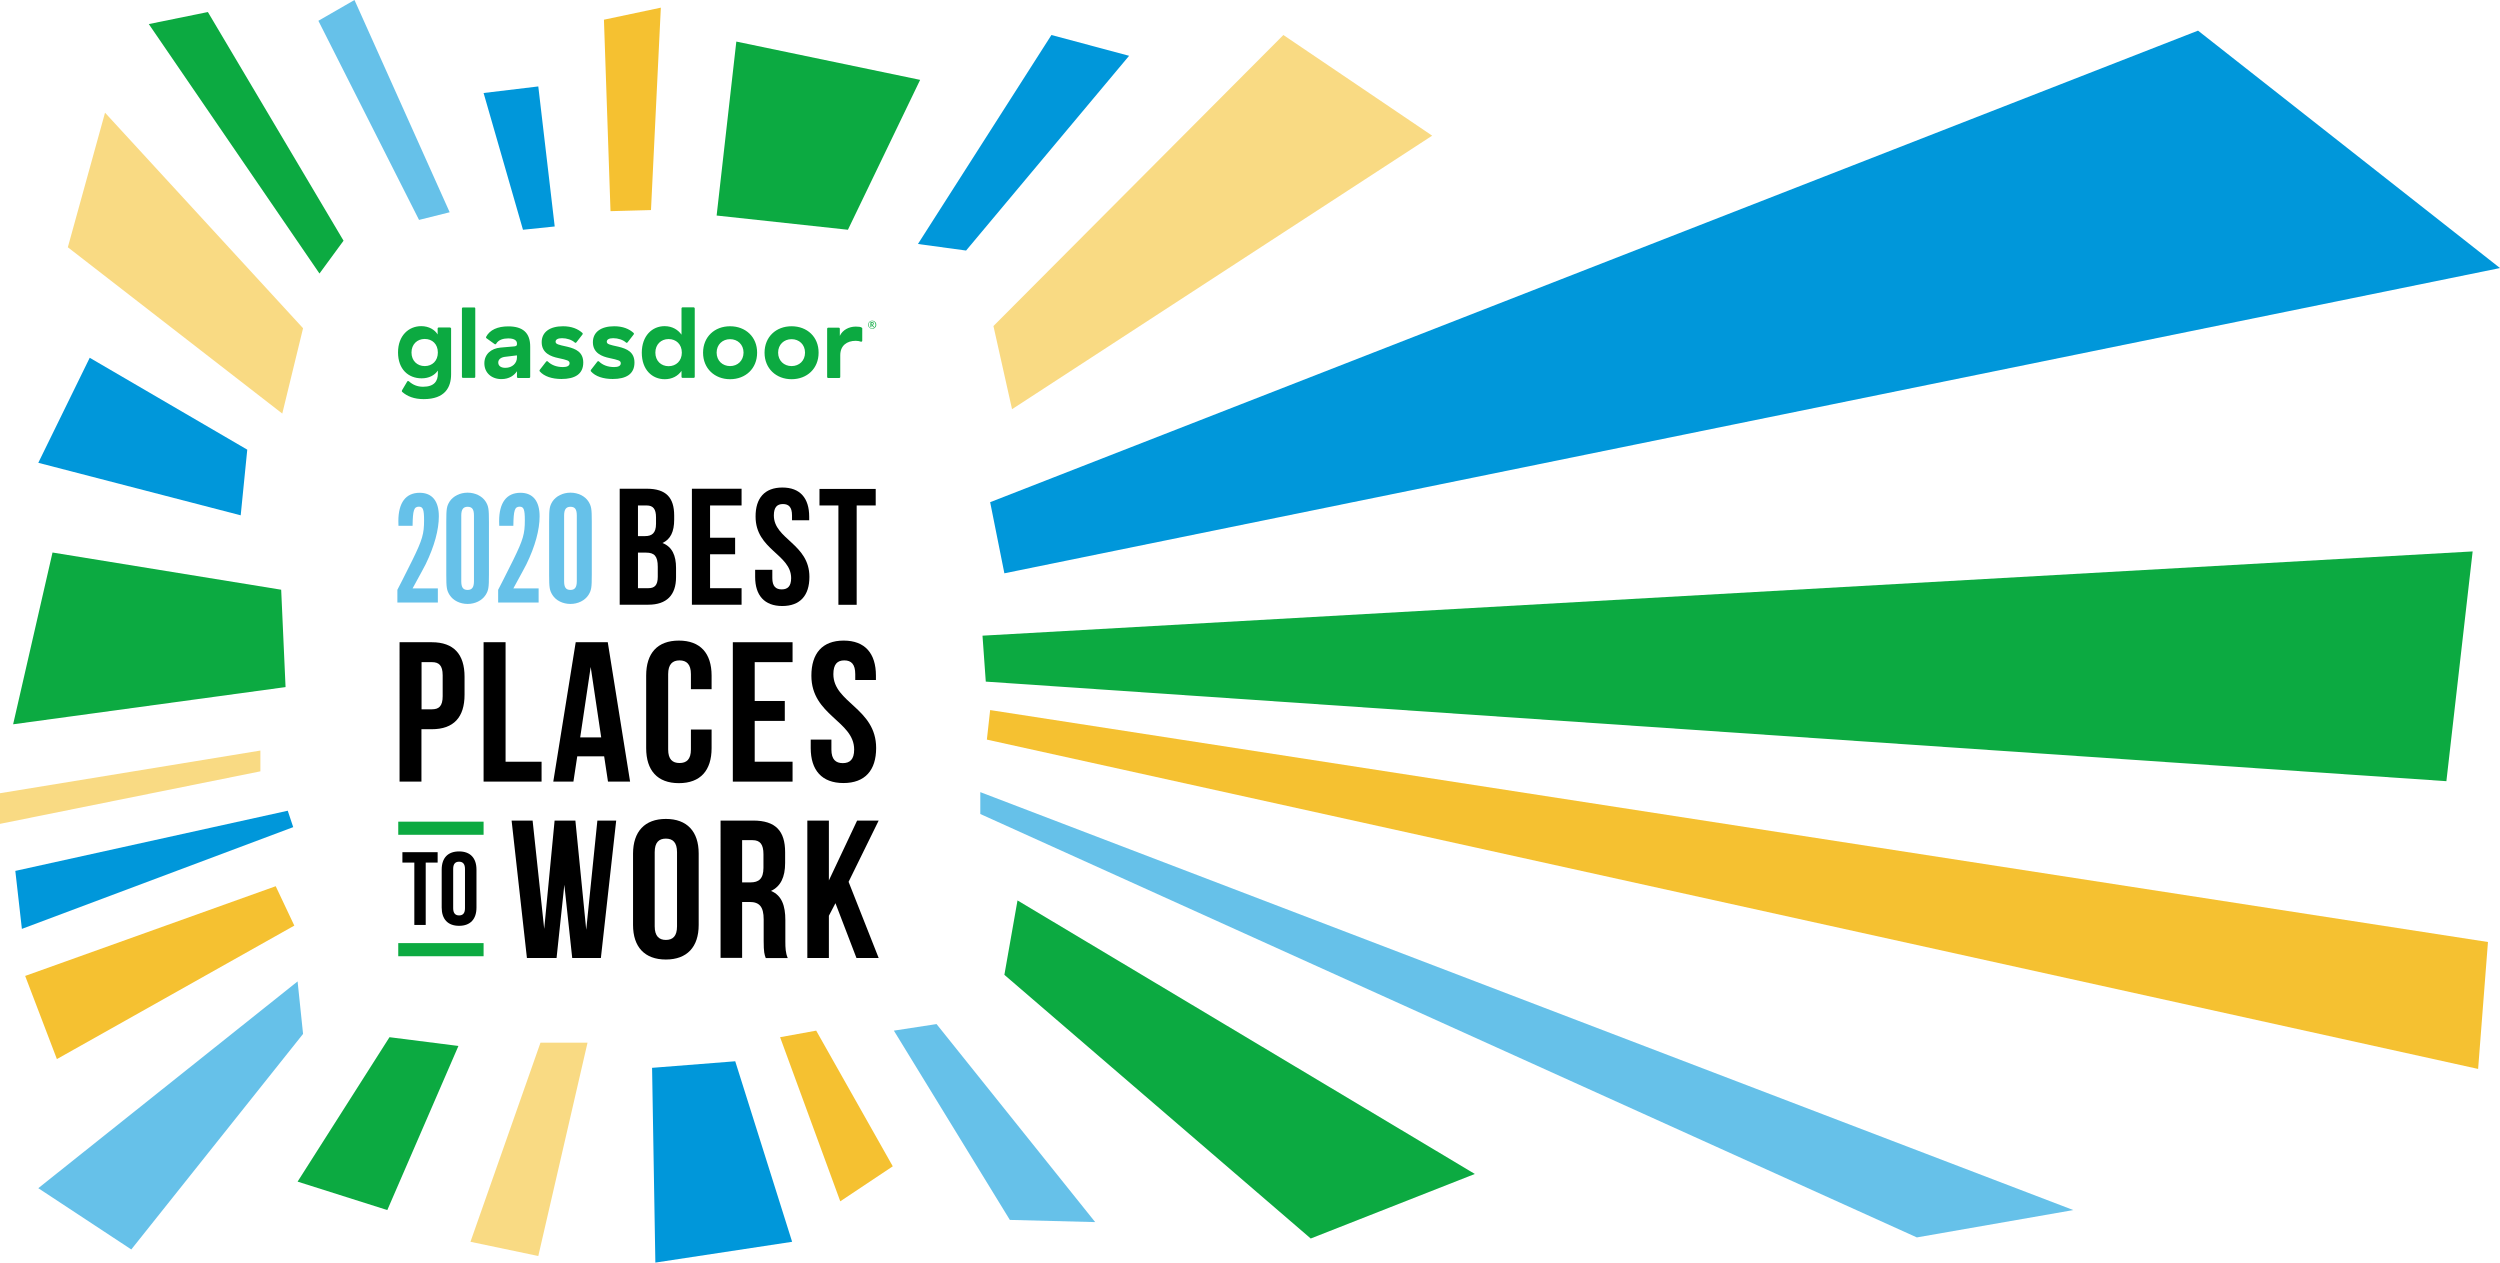 <?xml version="1.0" encoding="utf-8"?>
<!-- Generator: Adobe Illustrator 24.1.2, SVG Export Plug-In . SVG Version: 6.00 Build 0)  -->
<svg version="1.1" id="Layer_1" xmlns="http://www.w3.org/2000/svg" xmlns:xlink="http://www.w3.org/1999/xlink" x="0px" y="0px"
	 viewBox="0 0 2285 1154" style="enable-background:new 0 0 2285 1154;" xml:space="preserve">
<style type="text/css">
	.st0{fill:#66C1E9;}
	.st1{fill:#0CAA41;}
	.st2{fill:#F9DA83;}
	.st3{fill:#0097DA;}
	.st4{fill:#F5C131;}
</style>
<g>
	<g>
		<path class="st0" d="M363.2,550.5v-11.4c3.8-7.3,3.8-7.3,13.9-27.5c9-18.4,10.5-23.7,10.5-36.1c0-9.8-1-12.4-4.7-12.4
			c-4.6,0-5.6,3.3-5.8,17.5h-12.9c-0.1-1.9-0.1-3.6-0.1-4.3c0-16.9,6.8-25.9,19.5-25.9c11.4,0,17.5,7.6,17.5,21.5
			c0,12.4-4.1,27.4-12,43.7c-0.6,1.3-4.6,8.7-12,22.2h23.1v12.9H363.2z"/>
		<path class="st0" d="M407.9,476.8c0-11.7,0.4-14.2,3.1-18.5c3.3-4.9,9.5-8,16.4-8s13.2,3.1,16.4,8c2.7,4.3,3.1,6.8,3.1,18.5v48.6
			c0,11.8-0.4,14.2-3.1,18.5c-3.3,5-9.5,8.1-16.4,8.1s-13.2-3.1-16.4-8.1c-2.7-4.3-3.1-6.8-3.1-18.5V476.8z M433.2,471.2
			c0-5.6-1.6-8-5.8-8c-4,0-5.8,2.4-5.8,8v60c0,5.6,1.6,8,5.8,8c4,0,5.8-2.4,5.8-8V471.2z"/>
		<path class="st0" d="M455.3,550.5v-11.4c3.8-7.3,3.8-7.3,13.9-27.5c9-18.4,10.5-23.7,10.5-36.1c0-9.8-1-12.4-4.7-12.4
			c-4.6,0-5.6,3.3-5.8,17.5h-12.9c-0.1-1.9-0.1-3.6-0.1-4.3c0-16.9,6.8-25.9,19.5-25.9c11.4,0,17.5,7.6,17.5,21.5
			c0,12.4-4.1,27.4-12,43.7c-0.6,1.3-4.6,8.7-12,22.2h23.1v12.9H455.3z"/>
		<path class="st0" d="M501.9,476.8c0-11.7,0.4-14.2,3.1-18.5c3.3-4.9,9.5-8,16.4-8c7,0,13.2,3.1,16.4,8c2.7,4.3,3.1,6.8,3.1,18.5
			v48.6c0,11.8-0.4,14.2-3.1,18.5c-3.3,5-9.5,8.1-16.4,8.1c-7,0-13.2-3.1-16.4-8.1c-2.7-4.3-3.1-6.8-3.1-18.5V476.8z M527.2,471.2
			c0-5.6-1.6-8-5.8-8c-4,0-5.8,2.4-5.8,8v60c0,5.6,1.6,8,5.8,8c4,0,5.8-2.4,5.8-8V471.2z"/>
	</g>
	<g>
		<path d="M616.2,471.2v3.8c0,10.9-3.3,17.9-10.7,21.3c8.9,3.5,12.4,11.5,12.4,22.7v8.6c0,16.3-8.6,25.1-25.3,25.1h-26.2v-106h25.1
			C608.8,446.8,616.2,454.8,616.2,471.2z M583.1,490h6.5c6.2,0,10-2.7,10-11.2v-5.9c0-7.6-2.6-10.9-8.5-10.9h-8V490z M583.1,537.6
			h9.5c5.6,0,8.6-2.6,8.6-10.4V518c0-9.8-3.2-12.9-10.7-12.9h-7.4V537.6z"/>
		<path d="M671.9,491.5v15.1h-22.9v31h28.8v15.1h-45.4v-106h45.4V462h-28.8v29.5H671.9z"/>
		<path d="M715.1,445.6c16.2,0,24.5,9.7,24.5,26.6v3.3h-15.7v-4.4c0-7.6-3-10.4-8.3-10.4c-5.3,0-8.3,2.9-8.3,10.4
			c0,21.8,32.5,25.9,32.5,56.2c0,17-8.5,26.6-24.8,26.6c-16.3,0-24.8-9.7-24.8-26.6v-6.5h15.7v7.6c0,7.6,3.3,10.3,8.6,10.3
			c5.3,0,8.6-2.7,8.6-10.3c0-21.8-32.5-25.9-32.5-56.2C690.5,455.3,698.9,445.6,715.1,445.6z"/>
		<path d="M800.4,446.8V462H783v90.8h-16.7V462H749v-15.1H800.4z"/>
	</g>
	<g>
		<path d="M424.6,618.5V635c0,20.4-9.8,31.5-29.9,31.5h-9.5v47.9h-20V587h29.5C414.8,587,424.6,598.1,424.6,618.5z M385.3,648.3h9.5
			c6.4,0,9.8-2.9,9.8-12v-19.1c0-9.1-3.5-12-9.8-12h-9.5V648.3z"/>
		<path d="M462.1,587v109.2h32.9v18.2h-53V587H462.1z"/>
		<path d="M555.7,714.4l-3.5-23.1h-24.6l-3.5,23.1h-18.4L526.2,587h29.3l20.4,127.4H555.7z M549.5,674l-9.6-64.4l-9.6,64.4H549.5z"
			/>
		<path d="M650.4,683.8c0,20.4-10.2,32-29.9,32c-19.7,0-29.9-11.7-29.9-32v-66.3c0-20.4,10.2-32,29.9-32c19.7,0,29.9,11.7,29.9,32
			v12.4h-18.9v-13.7c0-9.1-4-12.6-10.4-12.6c-6.4,0-10.4,3.5-10.4,12.6v68.8c0,9.1,4,12.4,10.4,12.4c6.4,0,10.4-3.3,10.4-12.4v-18.2
			h18.9V683.8z"/>
		<path d="M717.3,640.7v18.2h-27.5v37.3h34.6v18.2h-54.6V587h54.6v18.2h-34.6v35.5H717.3z"/>
		<path d="M771.1,585.5c19.5,0,29.5,11.7,29.5,32v4h-18.9v-5.3c0-9.1-3.6-12.6-10-12.6c-6.4,0-10,3.5-10,12.6
			c0,26.2,39.1,31.1,39.1,67.5c0,20.4-10.2,32-29.9,32s-29.9-11.7-29.9-32V676h18.9v9.1c0,9.1,4,12.4,10.4,12.4
			c6.4,0,10.4-3.3,10.4-12.4c0-26.2-39.1-31.1-39.1-67.5C741.6,597.2,751.6,585.5,771.1,585.5z"/>
	</g>
	<g>
		<path d="M508.7,875.6h-27.1l-14-125.6h19.2l10.6,99l9.5-99h19l9.9,99.8L546,750h17.2l-14,125.6h-26.2l-7.2-66.9L508.7,875.6z"/>
		<path d="M608.6,748.5c19.4,0,30,11.5,30,31.6v65.3c0,20.1-10.6,31.6-30,31.6c-19.4,0-30-11.5-30-31.6v-65.3
			C578.7,760,589.3,748.5,608.6,748.5z M608.6,859.1c6.3,0,10.2-3.4,10.2-12.4v-67.8c0-9-3.9-12.4-10.2-12.4
			c-6.3,0-10.2,3.4-10.2,12.4v67.8C598.4,855.6,602.4,859.1,608.6,859.1z"/>
		<path d="M698,860.1v-19.7c0-11.7-3.9-16-12.9-16h-6.8v51.1h-19.7V750h29.8c20.5,0,29.2,9.5,29.2,28.9v9.9
			c0,12.9-4.1,21.4-12.9,25.5c9.9,4.1,13.1,13.6,13.1,26.7v19.4c0,6.1,0.2,10.6,2.2,15.3h-20.1C698.7,872.3,698,870.4,698,860.1z
			 M678.3,806.5h7.7c7.4,0,11.8-3.2,11.8-13.3v-12.4c0-9-3-12.9-10-12.9h-9.5V806.5z"/>
		<path d="M757.6,837v38.6h-19.7V750h19.7v54.7l25.8-54.7h19.7l-27.5,56l27.5,69.6h-20.3l-19.2-50.1L757.6,837z"/>
	</g>
	<g>
		<path d="M400,778.9v9.5h-10.9v57h-10.4v-57h-10.9v-9.5H400z"/>
		<path d="M419.6,778.2c10.3,0,15.9,6.1,15.9,16.7v34.6c0,10.6-5.6,16.7-15.9,16.7c-10.3,0-15.9-6.1-15.9-16.7v-34.6
			C403.7,784.2,409.3,778.2,419.6,778.2z M419.6,836.7c3.3,0,5.4-1.8,5.4-6.6v-35.9c0-4.7-2.1-6.6-5.4-6.6c-3.3,0-5.4,1.8-5.4,6.6
			v35.9C414.2,834.8,416.3,836.7,419.6,836.7z"/>
	</g>
	<g>
		<g>
			<path id="wordmark_3_" class="st1" d="M411.1,299.3H401c-0.6,0-1,0.5-1,1v5.4c-2.5-4.2-7.9-7.6-15-7.6c-11.4,0-21.2,8.6-21.2,24
				c0,15.3,9.3,23.7,21.6,23.7c6.6,0,11.8-2.7,14.8-7.1v2.9c0,6.6-3.2,11.9-13.5,11.9c-5.2,0-9.3-1.7-13-5c-0.5-0.4-1.2-0.3-1.5,0.2
				l-4.5,7.6c-0.6,0.9-0.5,1.5-0.1,1.9c4.7,4.1,10.9,6.6,19.7,6.6c19.4,0,25-10.8,25-22.7v-42C412.1,299.7,411.7,299.3,411.1,299.3z
				 M388.2,334.6c-6.9,0-12.1-4.9-12.1-12.4c0-7.5,5.2-12.4,12.1-12.4c6.9,0,12,4.7,12,12.4C400.2,329.8,395.1,334.6,388.2,334.6z
				 M434.4,282v62.4c0,0.6-0.5,1-1,1h-10.2c-0.6,0-1-0.5-1-1V282c0-0.6,0.5-1,1-1h10.2C434,280.9,434.4,281.4,434.4,282z
				 M464.5,298.3c-9.6,0-16.9,3.2-20.2,9.6c-0.2,0.5-0.1,1,0.4,1.3l7.4,5.3c0.5,0.4,1.1,0.2,1.4-0.3c2.1-3.7,6.6-4.9,11-4.9
				c5.5,0,8,1.9,8,4.6v0.8c0,1.1-0.7,1.7-2.4,1.9l-12.7,1.1c-8.5,0.8-14.7,6-14.7,14.4c0,8.5,6.4,14.4,15.6,14.4
				c7.2,0,11.8-3.5,14.2-7.2v5.2c0,0.6,0.5,1,1,1h10.1c0.6,0,1-0.5,1-1v-27.5C484.7,304.2,477.9,298.3,464.5,298.3z M472.5,326.8
				c0,5.1-4.2,9.4-10.6,9.4c-4.2,0-6.5-1.9-6.5-4.9c0-2.5,2-4.5,5.7-5.1l11.4-1.4L472.5,326.8z M533.1,331.4c0,10.5-7.6,15-19.9,15
				c-8.5,0-15.8-2.3-19.9-7c-0.3-0.4-0.3-0.9,0-1.3l5.9-7.6c0.4-0.5,1.1-0.5,1.5-0.1c3.1,3.1,7.8,5.1,13.8,5.1
				c3.4,0,6.1-0.9,6.1-3.5c0-2.5-2.5-3-10.2-4.7c-6.8-1.4-15.3-4.5-15.3-14.5c0-9.3,7.4-14.6,19.5-14.6c7.9,0,13.6,2.4,17.7,6.1
				c0.4,0.4,0.4,0.9,0.1,1.4l-5.6,7.2c-0.4,0.5-1,0.6-1.4,0.2c-2.7-2.5-7.3-4-11.7-4c-3.8,0-5.9,1.2-5.9,3.2c0,2.3,2.5,2.8,10.7,4.6
				C526.3,318.8,533.1,321.8,533.1,331.4z M579.9,331.4c0,10.5-7.6,15-19.9,15c-8.5,0-15.8-2.3-19.9-7c-0.3-0.4-0.3-0.9,0-1.3
				l5.9-7.6c0.4-0.5,1.1-0.5,1.5-0.1c3.1,3.1,7.8,5.1,13.8,5.1c3.4,0,6.1-0.9,6.1-3.5c0-2.5-2.5-3-10.2-4.7
				c-6.8-1.4-15.3-4.5-15.3-14.5c0-9.3,7.4-14.6,19.5-14.6c7.9,0,13.6,2.4,17.7,6.1c0.4,0.4,0.4,0.9,0.1,1.4l-5.6,7.2
				c-0.4,0.5-1,0.6-1.4,0.2c-2.7-2.5-7.3-4-11.7-4c-3.8,0-5.9,1.2-5.9,3.2c0,2.3,2.5,2.8,10.7,4.6
				C573.1,318.8,579.9,321.8,579.9,331.4z M634,280.9h-10.1c-0.6,0-1,0.5-1,1v24c-3.1-4.4-8.3-7.8-15.5-7.8
				c-11.2,0-20.8,8.7-20.8,24.3c0,15.6,9.5,24.2,21,24.2c6.7,0,12-2.9,15.3-7.6v5.4c0,0.6,0.5,1,1,1H634c0.6,0,1-0.5,1-1v-62.4
				C635,281.4,634.5,280.9,634,280.9z M611.1,334.7c-6.9,0-12.1-4.9-12.1-12.4s5.2-12.4,12.1-12.4c6.8,0,12.1,4.7,12.1,12.4
				C623.2,329.9,617.9,334.7,611.1,334.7z M667.3,298.2c-14.2,0-24.7,9.7-24.7,24.2c0,14.4,10.6,24.2,24.7,24.2s24.7-9.7,24.7-24.2
				C692.1,308,681.5,298.2,667.3,298.2z M667.3,334.6c-6.9,0-12.3-4.9-12.3-12.3c0-7.4,5.4-12.3,12.3-12.3s12.3,4.9,12.3,12.3
				C679.5,329.7,674.2,334.6,667.3,334.6z M723.5,298.2c-14.2,0-24.7,9.7-24.7,24.2c0,14.4,10.6,24.2,24.7,24.2s24.7-9.7,24.7-24.2
				C748.3,308,737.8,298.2,723.5,298.2z M723.5,334.6c-6.9,0-12.3-4.9-12.3-12.3c0-7.4,5.4-12.3,12.3-12.3c6.9,0,12.3,4.9,12.3,12.3
				C735.8,329.7,730.5,334.6,723.5,334.6z M788.2,300.4c0-0.5-0.4-0.9-0.8-1.1c-0.9-0.5-2.4-0.8-5.2-0.8c-6.4,0-12.2,3.2-14.6,8.5
				v-6.5c0-0.6-0.5-1-1-1h-9.6c-0.6,0-1,0.5-1,1v44c0,0.6,0.5,1,1,1H767c0.6,0,1-0.5,1-1v-19.8c0-8.9,6.1-13.2,14.2-13.2
				c1.9,0,3.8,0.4,4.6,0.8c0.7,0.2,1.3-0.3,1.3-0.9V300.4z"/>
		</g>
		<g>
			<path class="st1" d="M793.5,296.8c0-0.3,0-0.7,0.1-1c0.1-0.3,0.2-0.6,0.4-0.9c0.2-0.3,0.4-0.5,0.6-0.7c0.2-0.2,0.5-0.4,0.7-0.6
				c0.3-0.2,0.6-0.3,0.9-0.4c0.3-0.1,0.6-0.1,1-0.1c0.3,0,0.7,0,1,0.1c0.3,0.1,0.6,0.2,0.9,0.4c0.3,0.2,0.5,0.4,0.7,0.6
				c0.2,0.2,0.4,0.5,0.6,0.7s0.3,0.6,0.4,0.9c0.1,0.3,0.1,0.6,0.1,1c0,0.3,0,0.7-0.1,1c-0.1,0.3-0.2,0.6-0.4,0.9
				c-0.2,0.3-0.4,0.5-0.6,0.7c-0.2,0.2-0.5,0.4-0.7,0.6c-0.3,0.2-0.6,0.3-0.9,0.4c-0.3,0.1-0.6,0.1-1,0.1c-0.3,0-0.7,0-1-0.1
				c-0.3-0.1-0.6-0.2-0.9-0.4c-0.3-0.2-0.5-0.4-0.7-0.6c-0.2-0.2-0.4-0.5-0.6-0.7c-0.2-0.3-0.3-0.6-0.4-0.9
				C793.5,297.4,793.5,297.1,793.5,296.8z M794,296.8c0,0.3,0,0.6,0.1,0.9c0.1,0.3,0.2,0.5,0.3,0.8c0.1,0.2,0.3,0.5,0.5,0.7
				c0.2,0.2,0.4,0.4,0.6,0.5c0.2,0.1,0.5,0.2,0.8,0.3c0.3,0.1,0.6,0.1,0.8,0.1c0.4,0,0.9-0.1,1.2-0.3c0.4-0.2,0.7-0.4,1-0.7
				c0.3-0.3,0.5-0.6,0.7-1c0.2-0.4,0.2-0.8,0.2-1.3c0-0.3,0-0.6-0.1-0.9c-0.1-0.3-0.2-0.5-0.3-0.8c-0.1-0.2-0.3-0.5-0.5-0.7
				c-0.2-0.2-0.4-0.4-0.6-0.5c-0.2-0.1-0.5-0.2-0.8-0.3c-0.3-0.1-0.6-0.1-0.9-0.1c-0.4,0-0.9,0.1-1.2,0.3c-0.4,0.2-0.7,0.4-1,0.7
				c-0.3,0.3-0.5,0.6-0.7,1C794.1,295.9,794,296.3,794,296.8z M796.4,297.2v1.8h-0.8v-4.5h1.4c0.6,0,1,0.1,1.3,0.3
				c0.3,0.2,0.4,0.5,0.4,0.9c0,0.3-0.1,0.6-0.3,0.8c-0.2,0.2-0.4,0.4-0.8,0.5c0.1,0,0.1,0.1,0.1,0.1c0,0.1,0.1,0.1,0.1,0.2l1.1,1.7
				h-0.7c-0.1,0-0.2,0-0.2-0.1l-1-1.5c0,0-0.1-0.1-0.1-0.1c0,0-0.1,0-0.2,0H796.4z M796.4,296.7h0.6c0.2,0,0.3,0,0.5-0.1
				c0.1,0,0.2-0.1,0.3-0.2c0.1-0.1,0.1-0.1,0.2-0.2c0-0.1,0.1-0.2,0.1-0.3c0-0.1,0-0.2,0-0.3c0-0.1-0.1-0.2-0.2-0.2
				c-0.1-0.1-0.2-0.1-0.3-0.1c-0.1,0-0.3,0-0.4,0h-0.7V296.7z"/>
		</g>
	</g>
	<rect x="364" y="751" class="st1" width="78" height="12"/>
	<rect x="364" y="862" class="st1" width="78" height="12"/>
	<polygon class="st2" points="277,300 258,378 62,226 96,103 	"/>
	<polygon class="st1" points="292,250 314,220 190,11 136,22 	"/>
	<polygon class="st0" points="383,201 411,194 324,0 291,19 	"/>
	<polygon class="st3" points="442,85 492,79 507,207 478,210 	"/>
	<polygon class="st4" points="552,18 558,193 595,192 604,7 	"/>
	<polygon class="st1" points="673,38 841,73 775,210 655,197 	"/>
	<polygon class="st3" points="961,32 839,223 883,229 1032,51 	"/>
	<polygon class="st2" points="1173,32 1309,124 925,374 908,298 	"/>
	<polygon class="st3" points="905,459 2009,28 2285,245 918,524 	"/>
	<polygon class="st1" points="898,581 901,623 2236,714 2260,504 	"/>
	<polygon class="st4" points="905,649 2274,861 2265,977 902,676 	"/>
	<polygon class="st0" points="896,724 896,744 1752,1131 1895,1106 	"/>
	<polygon class="st1" points="930,823 1348,1073 1198,1132 918,891 	"/>
	<polygon class="st0" points="856,936 1001,1117 923,1115 817,942 	"/>
	<polygon class="st4" points="746,942 816,1066 768,1098 713,948 	"/>
	<polygon class="st3" points="672,970 596,976 599,1154 724,1135 	"/>
	<polygon class="st2" points="494,953 430,1135 492,1148 537,953 	"/>
	<polygon class="st1" points="419,956 356,948 272,1080 354,1106 	"/>
	<polygon class="st0" points="277,945 120,1142 35,1086 272,897 	"/>
	<polygon class="st4" points="269,846 252,810 23,892 52,968 	"/>
	<polygon class="st3" points="263,741 268,756 20,849 14,796 	"/>
	<polygon class="st2" points="238,705 238,686 0,725 0,753 	"/>
	<polygon class="st1" points="257,539 261,628 12,662 48,505 	"/>
	<polygon class="st3" points="226,411 220,471 35,423 82,327 	"/>
</g>
</svg>
